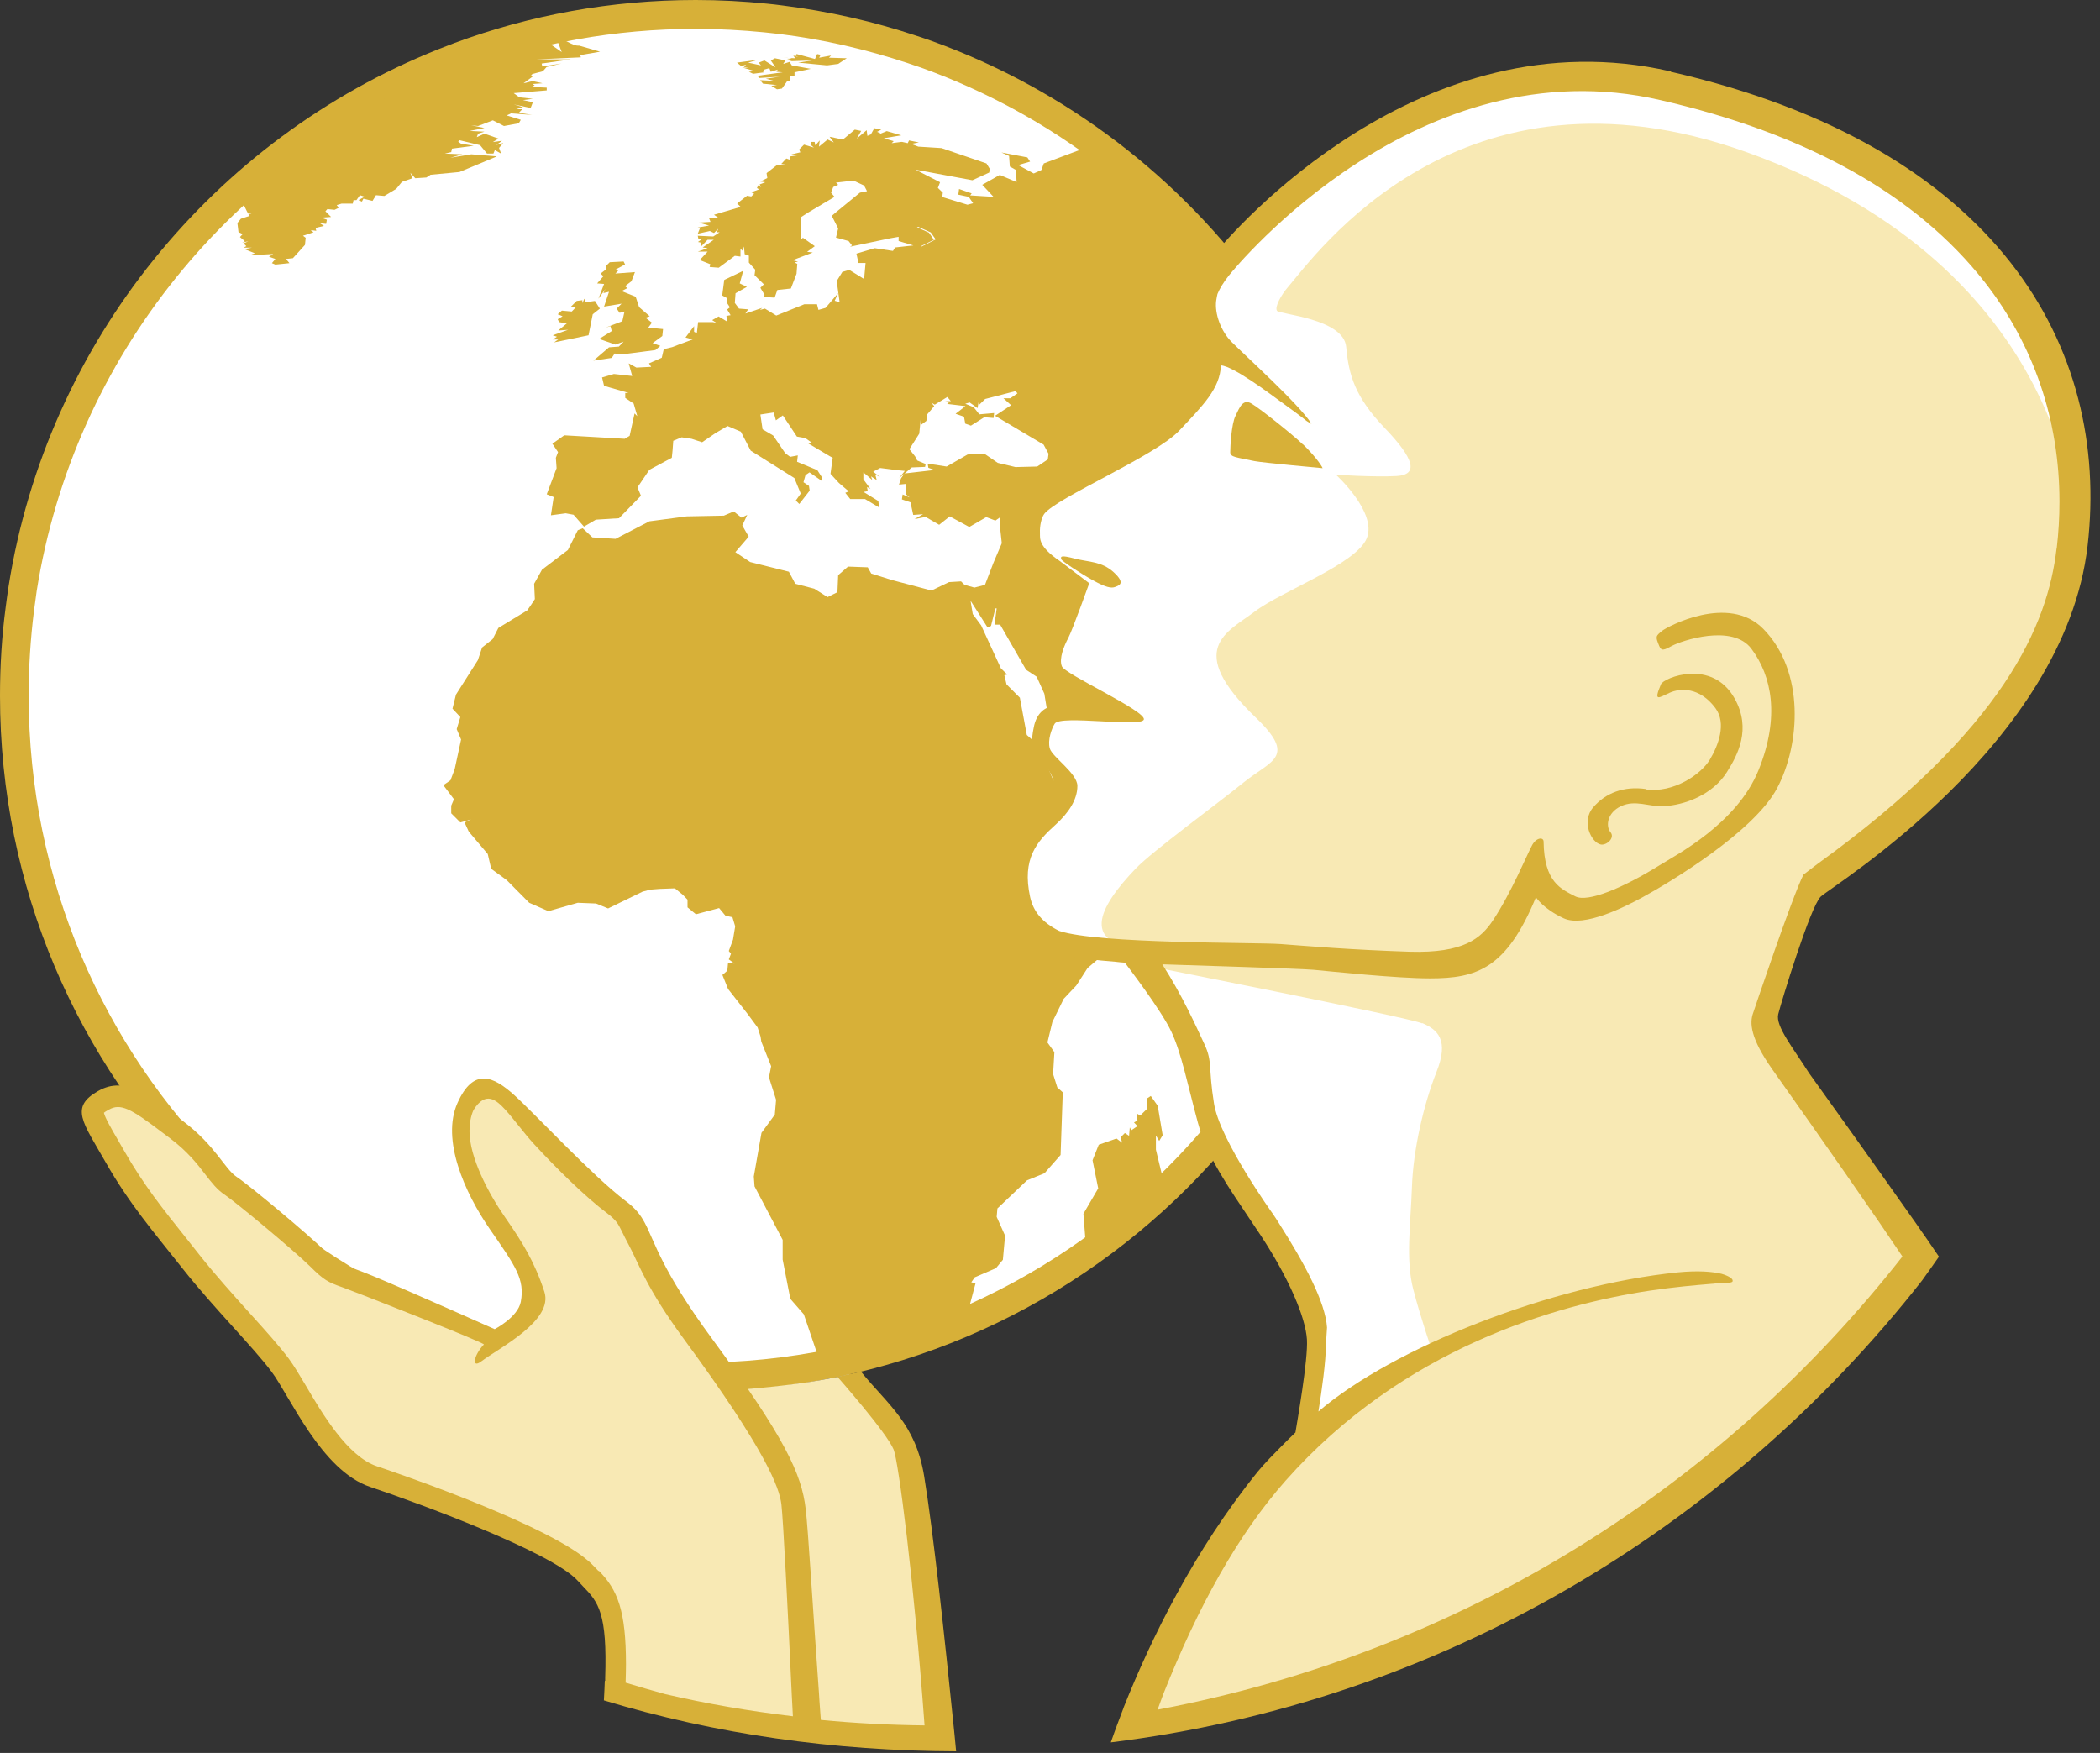 <svg width="115" height="96" viewBox="0 0 115 96" fill="none" xmlns="http://www.w3.org/2000/svg">
<rect x="0" y="0" width="115" height="96" fill="#333333" stroke="none"/>
<g clip-path="url(#clip0_5020_5929)">
<path d="M38.1 76.21C17.06 76.21 0 59.14 0 38.1C0 36.46 0.1 34.84 0.31 33.26C0.36 32.88 0.41 32.49 0.47 32.11C2.59 18.7 11.71 7.61 23.97 2.71C24.28 2.59 24.59 2.47 24.9 2.35C29.01 0.83 33.46 0 38.1 0C39.42 0 40.72 0.07 42 0.2C42.29 0.23 42.57 0.26 42.86 0.3C45.4 0.62 47.86 1.18 50.22 1.97C50.5 2.06 50.79 2.16 51.07 2.26C65.73 7.57 76.2 21.61 76.2 38.09C76.2 59.14 59.14 76.2 38.1 76.2" fill="#D7B038"/>
<path d="M38.1 74.63C17.93 74.63 1.57 58.28 1.57 38.1C1.57 36.53 1.67 34.98 1.86 33.46C1.91 33.09 1.96 32.73 2.01 32.36C4.05 19.5 12.8 8.87 24.56 4.17C24.85 4.05 25.15 3.94 25.45 3.83C29.39 2.37 33.66 1.58 38.11 1.58C39.37 1.58 40.62 1.65 41.85 1.77C42.13 1.8 42.4 1.83 42.67 1.86C45.1 2.16 47.46 2.71 49.72 3.46C49.99 3.55 50.26 3.64 50.54 3.74C64.59 8.83 74.63 22.29 74.63 38.1C74.63 58.28 58.28 74.63 38.1 74.63" fill="white"/>
<path d="M32.7 15.52L33.08 15.55L32.77 16.36L33.16 15.82L33.04 16.05L33.35 15.98L33.08 16.79L34.04 16.63L33.77 16.9L33.93 17.13L34.2 17.06L34.08 17.59L33.16 17.94L33.43 17.86L33.5 18.13L32.81 18.56L33.7 18.87L34.15 18.71L33.89 18.98L33.35 19.02L32.5 19.75L33.5 19.6L33.66 19.36L34.12 19.4L35.89 19.17L36.16 18.94L35.74 18.79L36.27 18.4L36.31 18.02L35.5 17.94L35.7 17.67L35.35 17.4L35.58 17.32L35 16.82L34.81 16.25L34.04 15.94L34.35 15.78L34.23 15.67L34.58 15.4L34.77 14.9L33.7 14.98L33.85 14.83L33.73 14.75L34.23 14.48L34.15 14.32L33.39 14.36L33.19 14.56V14.75L32.89 14.98L33.04 15.13L32.7 15.52Z" fill="#D7B038"/>
<path d="M32.23 18.36L32.46 17.21L32.85 16.9L32.58 16.48L32.08 16.55L32 16.36L31.89 16.6V16.44L31.58 16.48L31.27 16.79L31.54 16.82L31.31 17.06L30.77 17.01L30.54 17.21L30.81 17.32L30.54 17.48L30.62 17.64L31.04 17.71L30.57 18.1L31.11 18.06L30.27 18.36L30.5 18.44L30.27 18.59H30.57L30.34 18.75L32.23 18.36Z" fill="#D7B038"/>
<path d="M27.16 8.56L25.81 8.45L24.66 8.64L25.32 8.45L24.36 8.41L24.71 8.33L24.75 8.14L25.94 7.98L25.25 7.87L25.09 7.76L25.17 7.68L26.29 7.95L26.67 8.41H27.02L27.1 8.22L27.44 8.41L27.33 8.1L27.56 7.83L27.18 7.94L27.49 7.71L26.99 7.78L27.3 7.59L26.53 7.32L26.11 7.51L26.18 7.32L26.53 7.21L25.72 7.17L26.53 7.01L25.8 6.86L26.18 6.9L26.99 6.59L27.6 6.9L28.41 6.75L28.52 6.56L27.75 6.32L27.98 6.21L29.14 6.29L28.41 6.18L28.6 5.98H28.26L28.64 5.87L28.14 5.72L29.06 5.91L29.18 5.6L28.64 5.48L29.18 5.41L28.44 5.33L28.13 5.1L29.94 4.95V4.8L29.09 4.76L29.28 4.68L29.17 4.6L29.71 4.56L29.17 4.44L28.67 4.56L29.2 4.17L29.08 4.13L29.16 4.05L30.04 3.82L29.73 3.9L29.93 3.67L30.74 3.48L29.7 3.64L29.66 3.48L31.27 3.25H29.39L31.81 3.14L31.77 3.02L32.86 2.83L31.72 2.5C31.72 2.5 31.68 2.5 31.67 2.5C31.48 2.5 31.29 2.4 31.1 2.3C30.91 2.21 30.72 2.11 30.55 2.11C30.53 2.11 30.5 2.11 30.48 2.11L30.76 2.85L29.78 2.17C23.49 3.63 17.8 6.7 13.2 10.92L13.55 11.63L13.78 11.71H13.59L13.67 11.82L13.19 11.98C13.13 12.06 13.06 12.14 13 12.21L13.06 12.71L13.29 12.82L13.14 12.98L13.41 13.21L13.26 13.29L13.6 13.21L13.34 13.33L13.49 13.48L13.34 13.56H13.8L13.38 13.64L13.96 13.87L13.65 13.98L14.96 13.91L14.73 14.06L15.08 14.18L14.89 14.41L15.08 14.49L15.85 14.41L15.66 14.18L16.04 14.14L16.7 13.41L16.74 13.02L16.59 12.91L17.17 12.72L17.01 12.6L17.32 12.64L17.28 12.48L17.74 12.37L17.51 12.22L17.86 12.26L17.9 12.03L17.59 11.92L18.13 11.88L17.82 11.57L17.93 11.45L18.32 11.49L18.55 11.38L18.44 11.23L18.71 11.15H19.32L19.36 10.96H19.52L19.71 10.69L19.97 10.77L19.63 10.96L19.82 11.04L19.9 10.88L20.4 11L20.59 10.69L21.05 10.73L21.7 10.34L22.01 9.96L22.59 9.76L22.47 9.46L22.74 9.76L23.35 9.72L23.58 9.57L25.16 9.42L27.2 8.57L27.16 8.56Z" fill="#D7B038"/>
<path d="M43.36 3.19L43.09 3.27L43.36 3.35L44.48 3.31L43.71 3.43L45.29 3.58L45.9 3.5L46.37 3.19L45.4 3.16L45.51 3.04L44.86 3.16L44.94 3L44.75 2.96L44.63 3.23L43.63 2.96L43.55 3.04L43.71 3.12L43.44 3.04L43.55 3.19L42.86 3.16L43.36 3.19Z" fill="#D7B038"/>
<path d="M40.86 3.54L40.74 3.66L41.01 3.73L40.63 3.69L41.32 3.89L41.01 3.93L41.24 4.04L41.86 3.96L41.78 3.93L41.86 3.81L42.13 3.73L42.21 3.93L42.59 3.81L42.52 3.93L42.86 3.96L41.47 4.15L41.59 4.27L42.7 4.2L41.94 4.31L42.4 4.43L41.63 4.39L41.78 4.58L42.55 4.66L42.24 4.7L42.55 4.89L42.82 4.85L43.09 4.47L43.01 4.43H43.24L43.29 4.15H43.51V3.96L44.4 3.77L43.36 3.58L43.24 3.39L42.89 3.5L43.01 3.31L42.44 3.19L42.21 3.31L42.47 3.69L41.86 3.31L41.55 3.43L41.67 3.58L40.97 3.43L41.52 3.27L40.36 3.43L40.59 3.62L40.86 3.54Z" fill="#D7B038"/>
<path d="M63.29 62.17L63.48 62.48L63.67 62.17L63.4 60.56L63.02 60.02L62.79 60.17V60.75L62.44 61.09L62.25 60.98L62.29 61.36L62.1 61.47L62.29 61.67L61.95 61.9L61.87 61.74L61.83 62.2L61.6 62.05L61.37 62.28L61.45 62.58L61.14 62.35L60.17 62.69L59.83 63.54L60.14 65.08L59.33 66.47L59.44 67.89L60.74 67.17C61.75 66.4 62.89 65.38 63.41 64.9C63.51 64.81 63.6 64.71 63.7 64.62L63.3 62.96V62.15L63.29 62.17Z" fill="#D7B038"/>
<path d="M59.48 8.08L57.16 8.95L57.03 9.31L56.61 9.5L55.76 9.04L56.41 8.85L56.26 8.62L54.84 8.35L55.26 8.54L55.3 9.12L55.64 9.31L55.67 9.97L54.75 9.58L53.79 10.12L54.41 10.78L53.13 10.7L53.21 10.59L52.52 10.35L52.48 10.66L53.05 10.78L53.29 11.13L52.98 11.21L51.6 10.79L51.63 10.55L51.36 10.29L51.48 9.98L50.13 9.29L53.25 9.87L54.17 9.45L54.21 9.26L54.02 8.95L51.56 8.11L50.29 8.03L49.9 7.88L50.32 7.8L49.78 7.69L49.71 7.84L49.4 7.77H49.36L48.83 7.84L48.94 7.73L48.4 7.57L49.36 7.41L48.56 7.18L48.1 7.37L48.21 7.3L48.03 7.22L48.26 7.1L47.88 7.02L47.69 7.36L47.5 7.44L47.46 7.13L46.92 7.59L47.16 7.17L46.81 7.1L46.16 7.64L45.43 7.49L45.66 7.8L45.32 7.64L44.85 8.03L44.89 7.69L44.65 7.96L44.61 7.77H44.42L44.38 7.92L44.57 8.08L44.03 7.92L43.76 8.19L43.83 8.34L43.33 8.46L43.79 8.49L43.25 8.57L43.29 8.76L43.06 8.68L42.78 8.98H43.02L42.52 9.06L41.98 9.48L42.02 9.75L41.64 9.94L41.91 9.98L41.6 10.1L41.68 10.25L41.53 10.14L41.45 10.3L41.57 10.37L41.14 10.53L41.3 10.61L41.14 10.76L40.91 10.72L40.37 11.14L40.56 11.33L39.37 11.68L39.1 11.76L39.37 11.95H38.83L38.91 12.15L38.25 12.19L38.83 12.35L38.21 12.46L38.33 12.5L38.21 12.8L38.87 12.65L39.1 12.76L39.33 12.53L39.26 12.72H39.41L39.06 12.95L38.21 12.91L38.25 13.1L38.49 13.06L38.22 13.25L38.41 13.29L38.37 13.52L38.75 13.13H39.09L38.48 13.55L38.75 13.59L38.21 13.78H38.75L38.32 14.24L38.9 14.47L38.86 14.62L39.36 14.66L40.24 14.01L40.55 14.05V13.62L40.66 13.73L40.74 13.5L40.78 13.92L41.01 14V14.38L41.36 14.77L41.32 15.07L41.83 15.57L41.64 15.76L41.87 16.15L41.8 16.26L42.42 16.3L42.57 15.88L43.31 15.8L43.62 14.99L43.66 14.45L43.51 14.37L43.7 14.33L43.4 14.25L44.51 13.83L44.2 13.79L44.62 13.48L43.97 13.02L43.85 13.13V11.9L44.27 11.63L45.7 10.78L45.51 10.55L45.63 10.24L45.9 10.12L45.78 10L46.74 9.89L47.32 10.16L47.48 10.47L47.09 10.55L45.82 11.59L45.55 11.82L45.9 12.51L45.78 13.01L46.47 13.2L46.66 13.44L46.55 13.51L48.75 13.05L49.21 12.97V13.2L50.02 13.44L49.02 13.55L48.9 13.74L47.9 13.59L46.9 13.89L47.01 14.4H47.4L47.32 15.28L46.51 14.78L46.13 14.89L45.82 15.39L45.98 16.55L45.71 16.47L45.9 16.05L45.21 16.86L44.82 16.97L44.74 16.66H44.05L42.51 17.28L41.89 16.9L41.62 16.97L41.74 16.86L40.82 17.17L40.97 16.94L40.47 16.9L40.24 16.59L40.28 16.06L40.9 15.71L40.51 15.52L40.7 14.83L39.66 15.33L39.55 16.18L39.82 16.33V16.6L39.97 16.83L39.82 16.95L40.01 17.26L39.78 17.3L39.82 17.61L39.35 17.33L39 17.53L39.23 17.68L39.04 17.64H38.23L38.16 18.25L38.01 18.17V17.86L37.54 18.48L37.93 18.59L37.2 18.86L36.81 19.01L36.35 19.12L36.24 19.59L35.54 19.9L35.66 20.09L34.85 20.13L34.43 19.9L34.62 20.59L33.62 20.48L32.97 20.67L33.08 21.13L34.43 21.52H34.24V21.79L34.7 22.1L34.9 22.79L34.75 22.64L34.48 23.87L34.21 24.03L30.9 23.84L30.25 24.3L30.56 24.76L30.44 25.07L30.48 25.64L29.94 27.07L30.32 27.22L30.17 28.22L30.98 28.11L31.41 28.19L31.98 28.84L32.63 28.46L33.9 28.38L35.1 27.15L34.91 26.69L35.56 25.73L36.79 25.07L36.83 24.68L36.87 24.14L37.33 23.95L37.87 24.03L38.45 24.22L39.18 23.72L39.84 23.33L40.57 23.64L41.11 24.68L43.5 26.18L43.85 27.03L43.58 27.41L43.77 27.6L44.34 26.87L44.3 26.61L44 26.41L44.11 26.02L44.33 25.87L44.99 26.33L45.03 26.17L44.76 25.75L43.65 25.29L43.69 24.94L43.27 25.02L43 24.82L42.34 23.85L41.76 23.51L41.64 22.7L42.37 22.59L42.49 23.02L42.87 22.75L43.64 23.91L44.1 23.99L44.48 24.26H44.22L45.45 24.99L45.6 25.07L45.48 25.95L45.94 26.45L46.48 26.91L46.29 26.99L46.56 27.33H47.37L48.14 27.79L48.1 27.44L47.29 26.94L47.52 26.9L47.48 26.67L47.67 26.78L47.28 26.25V25.87L47.77 26.29L47.7 26.09L48.01 26.29L47.93 25.98L48.2 26.14L47.82 25.83L48.2 25.63L49.13 25.75L49.55 25.79L49.24 26.18L49.93 25.6L50.66 25.57L50.69 25.41L50.23 25.22L50.11 24.99L49.8 24.6L50.34 23.75L50.42 22.94V23.28L50.73 23.05L50.77 22.7L51.16 22.24L51 22.05L51.19 22.16L51.88 21.74L52.07 21.97H51.76L51.99 22.01L51.87 22.12L52.87 22.24L52.33 22.66L52.79 22.82L52.86 23.2L53.17 23.31L53.9 22.85L54.41 22.89L54.44 22.62L53.63 22.69L53.32 22.3L52.86 22.11L53.1 22.04L53.53 22.35L53.6 21.96V22.19L53.95 21.85L55.61 21.42L55.72 21.54L55.33 21.81H54.95L55.37 22.19L54.49 22.77L57.15 24.35L57.42 24.85L57.38 25.16L56.8 25.55L55.61 25.58L54.64 25.35L53.91 24.85L52.99 24.89L51.84 25.55L50.8 25.39L50.84 25.62L51.18 25.74L49.53 25.93L49.34 26.2L49.23 26.54L49.62 26.5V27.08L49.81 27.24L49.43 27.08L49.39 27.35L49.86 27.51L50.01 28.2L50.55 28.16L50.08 28.43L50.69 28.31L51.43 28.74L52.01 28.28L53.08 28.86L54.01 28.32L54.51 28.51L54.78 28.32V29.02L54.86 29.75L54.4 30.83L53.94 32.03L53.36 32.18L52.82 32.03L52.63 31.84L51.97 31.88L51.01 32.34L48.82 31.76L47.71 31.41L47.52 31.07L46.44 31.03L45.9 31.5L45.86 32.43L45.32 32.7L44.59 32.24L43.55 31.97L43.2 31.31L41.08 30.78L40.27 30.24L41 29.39L40.65 28.78L40.92 28.2L40.61 28.35L40.18 28.01L39.64 28.24L37.6 28.28L35.56 28.55L33.71 29.51L32.44 29.43L31.91 28.93L31.64 29.04L31.1 30.12L29.68 31.2L29.25 31.97L29.29 32.81L29.06 33.16L28.87 33.43L27.29 34.39L26.98 35L26.4 35.46L26.17 36.15L24.97 38.04L24.78 38.81L25.21 39.27L25.01 39.93L25.25 40.5L24.9 42.12L24.67 42.73L24.28 43L24.86 43.77L24.71 44.12V44.54L25.21 45.04L25.79 44.88L25.44 45.04L25.67 45.54L26.71 46.77L26.9 47.58L27.75 48.2L28.98 49.44L30.03 49.9L31.64 49.44L32.64 49.48L33.3 49.75L35.19 48.83L35.61 48.72L36.12 48.68L36.96 48.65L37.39 49L37.65 49.27V49.69L38.11 50.07L39.38 49.73L39.73 50.15L40.11 50.23L40.26 50.73L40.14 51.46L39.91 52.08L40.03 52.23L39.91 52.54L40.22 52.77L39.87 52.73L39.83 53.16L39.56 53.39L39.87 54.16L40.95 55.54L41.49 56.27L41.65 56.77L41.69 57.04L42.23 58.39L42.11 59L42.5 60.23L42.43 61.04L41.7 62.04L41.28 64.43L41.32 64.97L42.86 67.9V68.98L43.28 71.13L44.02 71.98L44.82 74.34C44.82 74.34 44.83 74.34 44.86 74.34C45.08 74.3 45.3 74.26 45.52 74.21C46.66 73.97 49.05 73.41 51.67 72.39C52.12 72.21 52.57 72.03 53.01 71.83L53.42 70.29L53.19 70.22L53.38 69.95L54.54 69.45L54.92 68.99L55.04 67.67L54.58 66.64L54.62 66.18L56.24 64.64L57.2 64.25L58.08 63.25L58.2 59.82L57.9 59.55L57.67 58.82L57.74 57.62L57.36 57.09L57.63 55.97L58.25 54.7L58.94 53.97L59.56 53.01L61.44 51.42L62.53 50.19L63.22 49.11L63.91 47.41L64.3 46.06L64.57 46.02L64.38 45.94L64.45 45.06L64.15 44.95L63.3 45.29L60.52 45.99L59.83 45.26L59.41 45.18L59.87 44.87L59.68 44.33L58.6 43.18L57.99 42.95L57.8 42.56L57.69 42.75L56.88 40.83L56.23 40.25L55.85 38.21L55.12 37.48L55 36.98L55.16 36.94L54.81 36.6L53.73 34.25L53.27 33.63L53.15 32.9L54.08 34.36L54.27 34.28L54.51 33.32H54.58L54.46 34.21H54.77L56.19 36.68L56.77 37.06L57.19 37.99L57.38 39.15L58.34 39.92L59.46 42V42.73L60.04 44.46H60.84L61.34 44.03L63.04 43.57L63.5 43.11L65.04 42.53L65.08 42.14L65.46 41.87L66.54 41.64L66.89 41.06L67.35 40.95L67.55 40.45L68.12 40.22L68.16 39.33L68.47 39.29L69.09 37.94L68.44 37.21L67.33 36.79L66.98 36.33L66.91 35.83L66.95 35.4L66.76 35.56L65.68 36.87L64.48 36.91L64.18 36.72L64.22 36.49L64.25 35.68L63.99 35.49L63.83 36.42L63.4 35.72L63.29 35.11L62.25 33.88L61.83 33.38L62.14 33.15L61.98 32.96L62.29 32.92L62.4 32.57L62.82 32.99L63.06 32.87L64.06 34.37L65.37 35.14L65.94 35.25L66.94 34.83L67.21 34.99L67.59 35.8L70.02 36.15L71.95 36.07L72.79 36.03L73.49 36.99L73.8 37.07L74.38 37.69L75.05 37.6C74.88 25.42 68.81 14.67 59.58 8.07M50.47 13.5L49.89 12.65L50.28 12.42L50.97 12.73L51.24 13.11L50.47 13.5V13.5Z" fill="#D7B038"/>
<path d="M50.18 12.43L49.79 12.66L50.37 13.51L51.14 13.13L50.87 12.74L50.18 12.43Z" fill="#D7B038"/>
<path d="M105.18 68.93C102.89 65.54 99.88 61.2 99.88 61.2L96.51 55.94L99.34 48.72C109.7 39.82 114.31 35.11 113.16 22.97C112 10.83 91.49 2.35 84.06 4.03C76.63 5.7 69.3 11.67 67.1 14.29C64.9 16.9 66.79 17.01 66.47 19.42C66.16 21.83 62.91 24.34 60.3 25.8C57.68 27.27 56.22 28.11 56.32 29.15C56.43 30.19 59.04 32.19 59.04 32.19C59.04 32.19 58.73 33.34 58.2 34.7C57.68 36.06 57.47 36.48 57.89 37C58.31 37.53 61.55 39.09 61.55 39.09H58.51C56.52 39.09 56.52 40.77 57.57 42.02C58.62 43.28 58.2 43.91 56.94 45.37C55.68 46.84 55.06 48.09 56.1 50.19C57.15 52.29 62.38 52.08 62.38 52.08C62.38 52.08 64.89 56.48 65.73 60.25C66.57 64.02 70.75 69.46 71.8 72.39C72.85 75.32 71.17 79.09 71.17 79.09C66.99 83.88 64.4 89.47 62.97 93.26L62.3 95.16C79.92 92.57 95.22 82.81 105.17 68.95" fill="#F8E9B4"/>
<path d="M50.76 86.37C50.76 86.37 50.11 80.92 49.76 79.94C49.41 78.96 46.5 75.26 46.5 75.26C43.98 75.89 40.26 76.12 40.26 76.12C40.26 76.12 35.89 69.3 35.07 67.83C34.25 66.36 30.01 62.61 28.06 60.49C26.1 58.37 24.96 60.98 25.45 63.1C25.94 65.22 28.87 69.14 29.2 70.44C29.52 71.74 27.08 73.21 27.08 73.21C27.08 73.21 21.86 71.26 19.09 69.95C16.32 68.64 13.71 65.87 11.91 64.08C10.12 62.29 7.02 60 6.04 60C5.06 60 4.74 61.31 5.55 62.45C6.37 63.59 10.44 69.46 12.07 71.09C13.7 72.72 16.15 76.14 17.45 78.43C18.75 80.72 21.2 81.36 26.91 83.32C32.62 85.28 33.27 87.72 33.6 89.35C33.69 89.78 33.7 90.65 33.68 91.67C33.68 91.81 33.65 92.25 33.61 92.86C39.29 94.65 45.32 95.66 51.55 95.8L51.15 90.69L50.75 86.38L50.76 86.37Z" fill="#F8E9B4"/>
<path d="M77.87 56.04C77.02 55.69 62.81 52.89 62.81 52.89C62.81 52.89 65.29 57.1 65.57 58.65C65.85 60.21 66.28 62.05 67.41 63.81C68.54 65.58 71.8 71.23 72.01 72.22C72.22 73.21 71.66 78.87 71.66 78.87L78.45 74.06C78.45 74.06 77.81 72.22 77.39 70.6C76.97 68.97 77.25 67.06 77.32 65.01C77.39 62.96 77.96 60.49 78.66 58.72C79.37 56.95 78.73 56.39 77.89 56.03" fill="white"/>
<path d="M95.05 5.64C80.2 1.05 72.36 9.04 68.96 12.29C65.57 15.54 65.92 16.39 66.2 17.8C66.48 19.21 66.13 20.7 65.21 22.19C64.29 23.67 60.12 25.87 58.85 26.43C57.58 26.99 56.31 28.12 56.45 29.33C56.59 30.53 59.14 32.02 59.14 32.02C59.14 32.02 58.43 33.86 57.73 35.34C57.02 36.83 57.59 36.69 57.94 37.04C58.29 37.4 61.76 39.09 61.76 39.09C61.76 39.09 59.92 39.09 58.65 39.02C57.38 38.95 57.31 39.16 57.17 39.8C57.01 40.52 57.52 41.71 58.02 42.48C58.51 43.26 57.95 44.25 57.38 45.03C56.81 45.81 55.05 47.22 56.11 49.91C57.17 52.6 63.06 52.01 63.06 52.01C58.96 51.87 60.17 49.68 62.19 47.57C63.12 46.6 66.64 44.04 68.13 42.83C69.62 41.63 71.03 41.47 68.77 39.3C64.84 35.52 67.21 34.63 68.7 33.5C70.18 32.37 74.29 30.89 74.85 29.47C75.42 28.05 73.16 26 73.16 26C73.16 26 75.28 26.14 76.48 26.07C77.68 26 77.47 25.15 75.84 23.45C74.21 21.75 73.86 20.55 73.72 19C73.58 17.44 70.07 17.22 69.93 17.02C69.79 16.81 70.18 16.13 70.5 15.76C72.02 14 79.94 2.71 95.64 8.33C113.49 14.72 113.66 28.97 113.66 28.97C114.58 22.11 109.91 10.23 95.07 5.64" fill="white"/>
<path d="M90.13 43.21C88.93 43.04 87.93 43.42 87.25 44.21C86.57 44.99 87.15 46.16 87.67 46.25C87.99 46.3 88.46 45.88 88.19 45.57C87.93 45.25 88 44.51 88.77 44.15C89.56 43.78 90.3 44.19 91.09 44.15C92.24 44.1 93.79 43.53 94.57 42.28C95.15 41.36 95.93 39.93 94.99 38.25C93.75 36.04 91.11 37.12 90.96 37.47C90.54 38.46 90.82 38.22 91.43 37.94C92 37.68 93.07 37.61 93.94 38.78C94.56 39.62 94.1 40.82 93.63 41.61C93.15 42.4 91.65 43.45 90.12 43.23" fill="#D7B038"/>
<path d="M71.35 24.34C70.78 23.79 69.03 22.4 68.55 22.11C68.07 21.81 67.88 22.31 67.66 22.77C67.43 23.22 67.37 24.48 67.37 24.77C67.37 25.04 67.71 25.04 68.69 25.25C69.13 25.34 72.43 25.64 72.43 25.64C72.34 25.43 71.93 24.89 71.36 24.34" fill="#D7B038"/>
<path d="M58.85 30.59C58.09 30.39 58.07 30.47 58.12 30.63C58.16 30.74 59.18 31.41 59.87 31.79C60.56 32.17 60.85 32.22 61.05 32.15C61.26 32.07 61.67 31.97 61 31.35C60.33 30.73 59.62 30.79 58.85 30.59" fill="#D7B038"/>
<path d="M91.49 3.91C77.78 0.77 67.54 12.64 66.47 13.96C64.69 16.15 65.5 16.46 65.74 18.25C65.74 18.25 65.96 20.65 64.38 22.33C63.17 23.62 60.67 25.03 58.98 26C57.29 26.97 56.08 27.29 55.83 28.26C55.59 29.23 55.36 29.76 57.78 31.37L58.8 32.26C58.5 33.11 58.47 33.19 57.85 34.45C57.28 35.58 56.48 36.73 57.53 37.22C58.57 37.7 60.76 38.83 60.76 38.83C60.76 38.83 58.26 38.67 57.77 38.67C57.28 38.67 56.76 39.02 56.61 39.84C56.47 40.56 56.4 40.94 57.21 41.9C58.02 42.87 57.93 43.75 57.13 44.48C56.32 45.21 54.5 47.07 55.03 49.24C55.6 51.58 56.76 52.34 61.08 52.67C61.26 52.69 61.43 52.71 61.6 52.72C61.68 52.83 63.59 55.31 64.14 56.49C64.71 57.7 65.03 59.39 65.6 61.49C66.1 63.36 67.25 64.98 68.58 66.97C68.74 67.21 68.9 67.45 69.07 67.7C70.6 70.04 71.49 72.14 71.57 73.35C71.64 74.47 71.02 77.95 70.94 78.45C70.66 78.71 70.4 78.98 70.13 79.25C69.87 79.51 69.22 80.17 68.88 80.59C65.38 84.92 63.01 89.8 61.54 93.49C61.54 93.51 61.5 93.6 61.44 93.76C61.38 93.92 61.3 94.14 61.18 94.45C61.08 94.71 60.97 95.03 60.83 95.42C78.86 93.2 94.59 83.73 105.26 70.12C105.57 69.69 105.88 69.25 106.18 68.82C105.88 68.39 105.61 67.97 105.23 67.44C105.13 67.29 105.02 67.14 104.92 66.99C102.48 63.52 99.07 58.77 99.07 58.77C98.18 57.37 97.22 56.19 97.38 55.54C97.54 54.89 99.13 49.68 99.7 49.11C100.27 48.55 113.06 40.78 114.32 29.89C115.58 19 109.39 8.03 91.5 3.93M112.62 30.05C112.14 34.2 109.77 39.91 99.52 47.32L98.76 47.9C98.13 49.14 96.01 55.46 96.01 55.46C95.8 56.02 95.85 56.85 97.06 58.57C97.32 58.94 100.47 63.38 102.94 66.98C103.38 67.63 103.8 68.25 104.18 68.81C94.36 81.34 80.24 90.45 63.39 93.63C63.53 93.24 63.68 92.83 63.71 92.76C65.61 87.98 67.8 84.03 70.4 81.09C76.83 73.83 85.23 71.45 90.35 70.68C91.69 70.48 92.86 70.38 93.7 70.31C93.8 70.31 93.9 70.29 93.99 70.28C94.42 70.25 94.85 70.28 94.88 70.17C94.94 69.96 94.38 69.79 94.28 69.76C93.77 69.64 93 69.57 91.88 69.68C84.96 70.38 76.3 73.79 72.2 77.3C72.39 76.11 72.61 74.56 72.61 73.64C72.61 73.54 72.67 72.79 72.67 72.7C72.58 71.32 71.47 69.23 70.02 66.96C69.92 66.8 69.81 66.63 69.7 66.47C69.7 66.47 66.79 62.42 66.48 60.43C66.16 58.44 66.41 58.16 65.96 57.19C65.47 56.14 64.75 54.53 63.65 52.81C65.71 52.88 71.11 53.04 71.93 53.11C72.92 53.2 76.45 53.58 78.31 53.58C80.87 53.58 82.49 53.06 84.11 49.14C84.11 49.14 84.51 49.77 85.63 50.29C86.75 50.81 89.02 49.64 89.91 49.16C91.51 48.29 96.07 45.53 97.32 43.16C98.58 40.79 98.86 36.78 96.56 34.44C94.65 32.5 91.28 34.34 91.03 34.54C90.67 34.84 90.64 34.84 90.86 35.37C90.98 35.67 91.12 35.61 91.56 35.37C92.08 35.09 94.87 34.14 95.91 35.53C97.02 37.01 97.49 39.24 96.3 42.18C95.11 45.11 91.79 46.82 90.89 47.38C88.83 48.66 86.94 49.43 86.27 49.09C85.49 48.69 84.56 48.32 84.53 46.09C84.53 45.84 84.15 45.85 83.91 46.27C83.67 46.69 82.77 48.88 81.76 50.4C81.1 51.39 80.16 52.21 77.18 52.12C73.89 52.01 71.59 51.81 70.13 51.7C68.74 51.6 60.15 51.7 58 50.98C57.05 50.51 56.58 49.89 56.41 49.12C55.96 47.03 56.76 46.1 57.82 45.15C58.5 44.53 59 43.81 59 43.04C59 42.35 57.62 41.45 57.49 40.99C57.36 40.53 57.59 39.9 57.76 39.63C58.07 39.13 62.53 39.86 62.64 39.4C62.75 38.93 58.32 36.93 58.15 36.49C57.98 36.06 58.28 35.35 58.5 34.94C58.72 34.53 59.65 31.94 59.65 31.94C59.65 31.94 58.09 30.76 58.03 30.72C56.84 29.91 56.96 29.48 56.95 29.2C56.93 28.8 57.03 28.36 57.18 28.15C57.84 27.26 63.28 24.97 64.58 23.58C65.88 22.2 66.81 21.28 66.86 20.01C67.54 20.05 69.55 21.57 70.1 21.97C70.48 22.24 71.39 22.91 71.47 22.99C71.55 23.07 71.82 23.21 71.82 23.21C71.19 22.19 68.26 19.54 67.45 18.73C66.86 18.14 66.51 17.18 66.6 16.47C66.62 16.32 66.65 16.2 66.67 16.1C66.79 15.81 66.99 15.47 67.31 15.07C67.73 14.55 77.68 2.43 90.92 5.48C98.99 7.33 104.96 10.69 108.68 15.44C111.38 18.9 112.78 23.02 112.78 27.48C112.78 28.32 112.73 29.17 112.63 30.03" fill="#D7B038"/>
<path d="M33.12 92.05C33.11 92.38 33.09 92.73 33.07 93.12C39.18 94.97 45.65 95.89 52.36 95.91C52.33 95.6 52.3 95.29 52.27 94.98C52.25 94.82 52.24 94.65 52.22 94.49C51.73 89.66 51.11 83.89 50.61 80.85C50.14 77.97 48.65 76.96 47.15 75.12L45.86 75.4C45.86 75.4 48.57 78.47 48.94 79.39C49.2 80.04 50.04 86.42 50.63 94.49C48.74 94.47 46.79 94.37 44.95 94.19C44.89 93.38 44.85 92.83 44.85 92.75C44.54 88.5 44.25 83.65 44.12 82.63C43.9 80.74 43 78.76 38.99 73.31C36.21 69.53 35.86 68 35.31 66.97C35.07 66.52 34.79 66.16 34.25 65.76C32.47 64.42 29.27 60.97 28.16 59.97C27.05 58.97 25.94 58.41 25.05 60.41C24.16 62.41 25.44 65.31 26.83 67.32C28.23 69.34 28.75 70.05 28.52 71.29C28.36 72.14 27.09 72.79 27.09 72.79C27.09 72.79 22.27 70.64 20.38 69.86C18.49 69.08 18.71 69.41 17.82 68.53C16.93 67.64 13.63 64.89 12.96 64.45C12.29 64 11.81 62.75 10.04 61.41C8.26 60.08 6.92 58.86 5.37 59.75C3.81 60.64 4.53 61.45 5.78 63.64C7.08 65.92 8.36 67.4 10.03 69.51C11.7 71.62 13.87 73.78 14.87 75.12C15.87 76.45 17.6 80.54 20.27 81.43C22.94 82.32 30.16 84.99 31.61 86.54C31.72 86.66 31.83 86.77 31.93 86.88C32.77 87.74 33.26 88.35 33.14 91.9C33.14 91.95 33.14 92 33.14 92.05M32.78 86.04L32.48 85.73C32.34 85.58 32.15 85.42 31.93 85.25C29.17 83.16 21.01 80.42 20.64 80.3C19.03 79.76 17.65 77.42 16.74 75.87C16.39 75.28 16.09 74.78 15.81 74.4C15.3 73.72 14.55 72.88 13.68 71.92C12.8 70.94 11.8 69.83 10.96 68.77L10.2 67.81C8.89 66.17 7.86 64.88 6.81 63.04L6.43 62.38C6.12 61.85 5.75 61.21 5.69 60.94C5.74 60.9 5.82 60.84 5.96 60.77C6.6 60.4 7.18 60.72 8.85 61.99L9.33 62.35C10.27 63.06 10.81 63.75 11.23 64.3C11.58 64.75 11.88 65.15 12.31 65.43C12.88 65.81 16.11 68.49 16.99 69.36C17.73 70.1 17.96 70.22 18.76 70.5L19.94 70.95C19.94 70.95 26.45 73.49 26.5 73.63C25.94 74.22 25.8 74.97 26.35 74.56C27.31 73.83 30.33 72.33 29.81 70.74C29.28 69.12 28.63 68.06 27.67 66.68C26.75 65.36 25.71 63.39 25.71 61.94C25.71 61.52 25.78 61.12 25.93 60.79C26.6 59.71 27.19 60.25 27.67 60.77C28.19 61.34 28.66 62.02 29.26 62.67C30.41 63.92 32.05 65.55 33.26 66.45C33.51 66.64 33.66 66.79 33.79 66.96C33.99 67.25 34.11 67.58 34.44 68.19C35.01 69.26 35.39 70.52 37.45 73.33C41.99 79.51 42.68 81.49 42.79 82.38C42.89 83.21 43.14 88.1 43.36 92.84C43.36 92.9 43.39 93.34 43.42 93.99C41.05 93.71 38.72 93.31 36.44 92.78C35.71 92.58 34.98 92.37 34.26 92.15C34.27 91.76 34.28 91.43 34.28 91.16C34.28 88.2 33.82 87.06 32.79 86.02" fill="#D7B038"/>
</g>
<defs>
<clipPath id="clip0_5020_5929">
<rect width="115" height="96" fill="white"/>
</clipPath>
</defs>
</svg>
